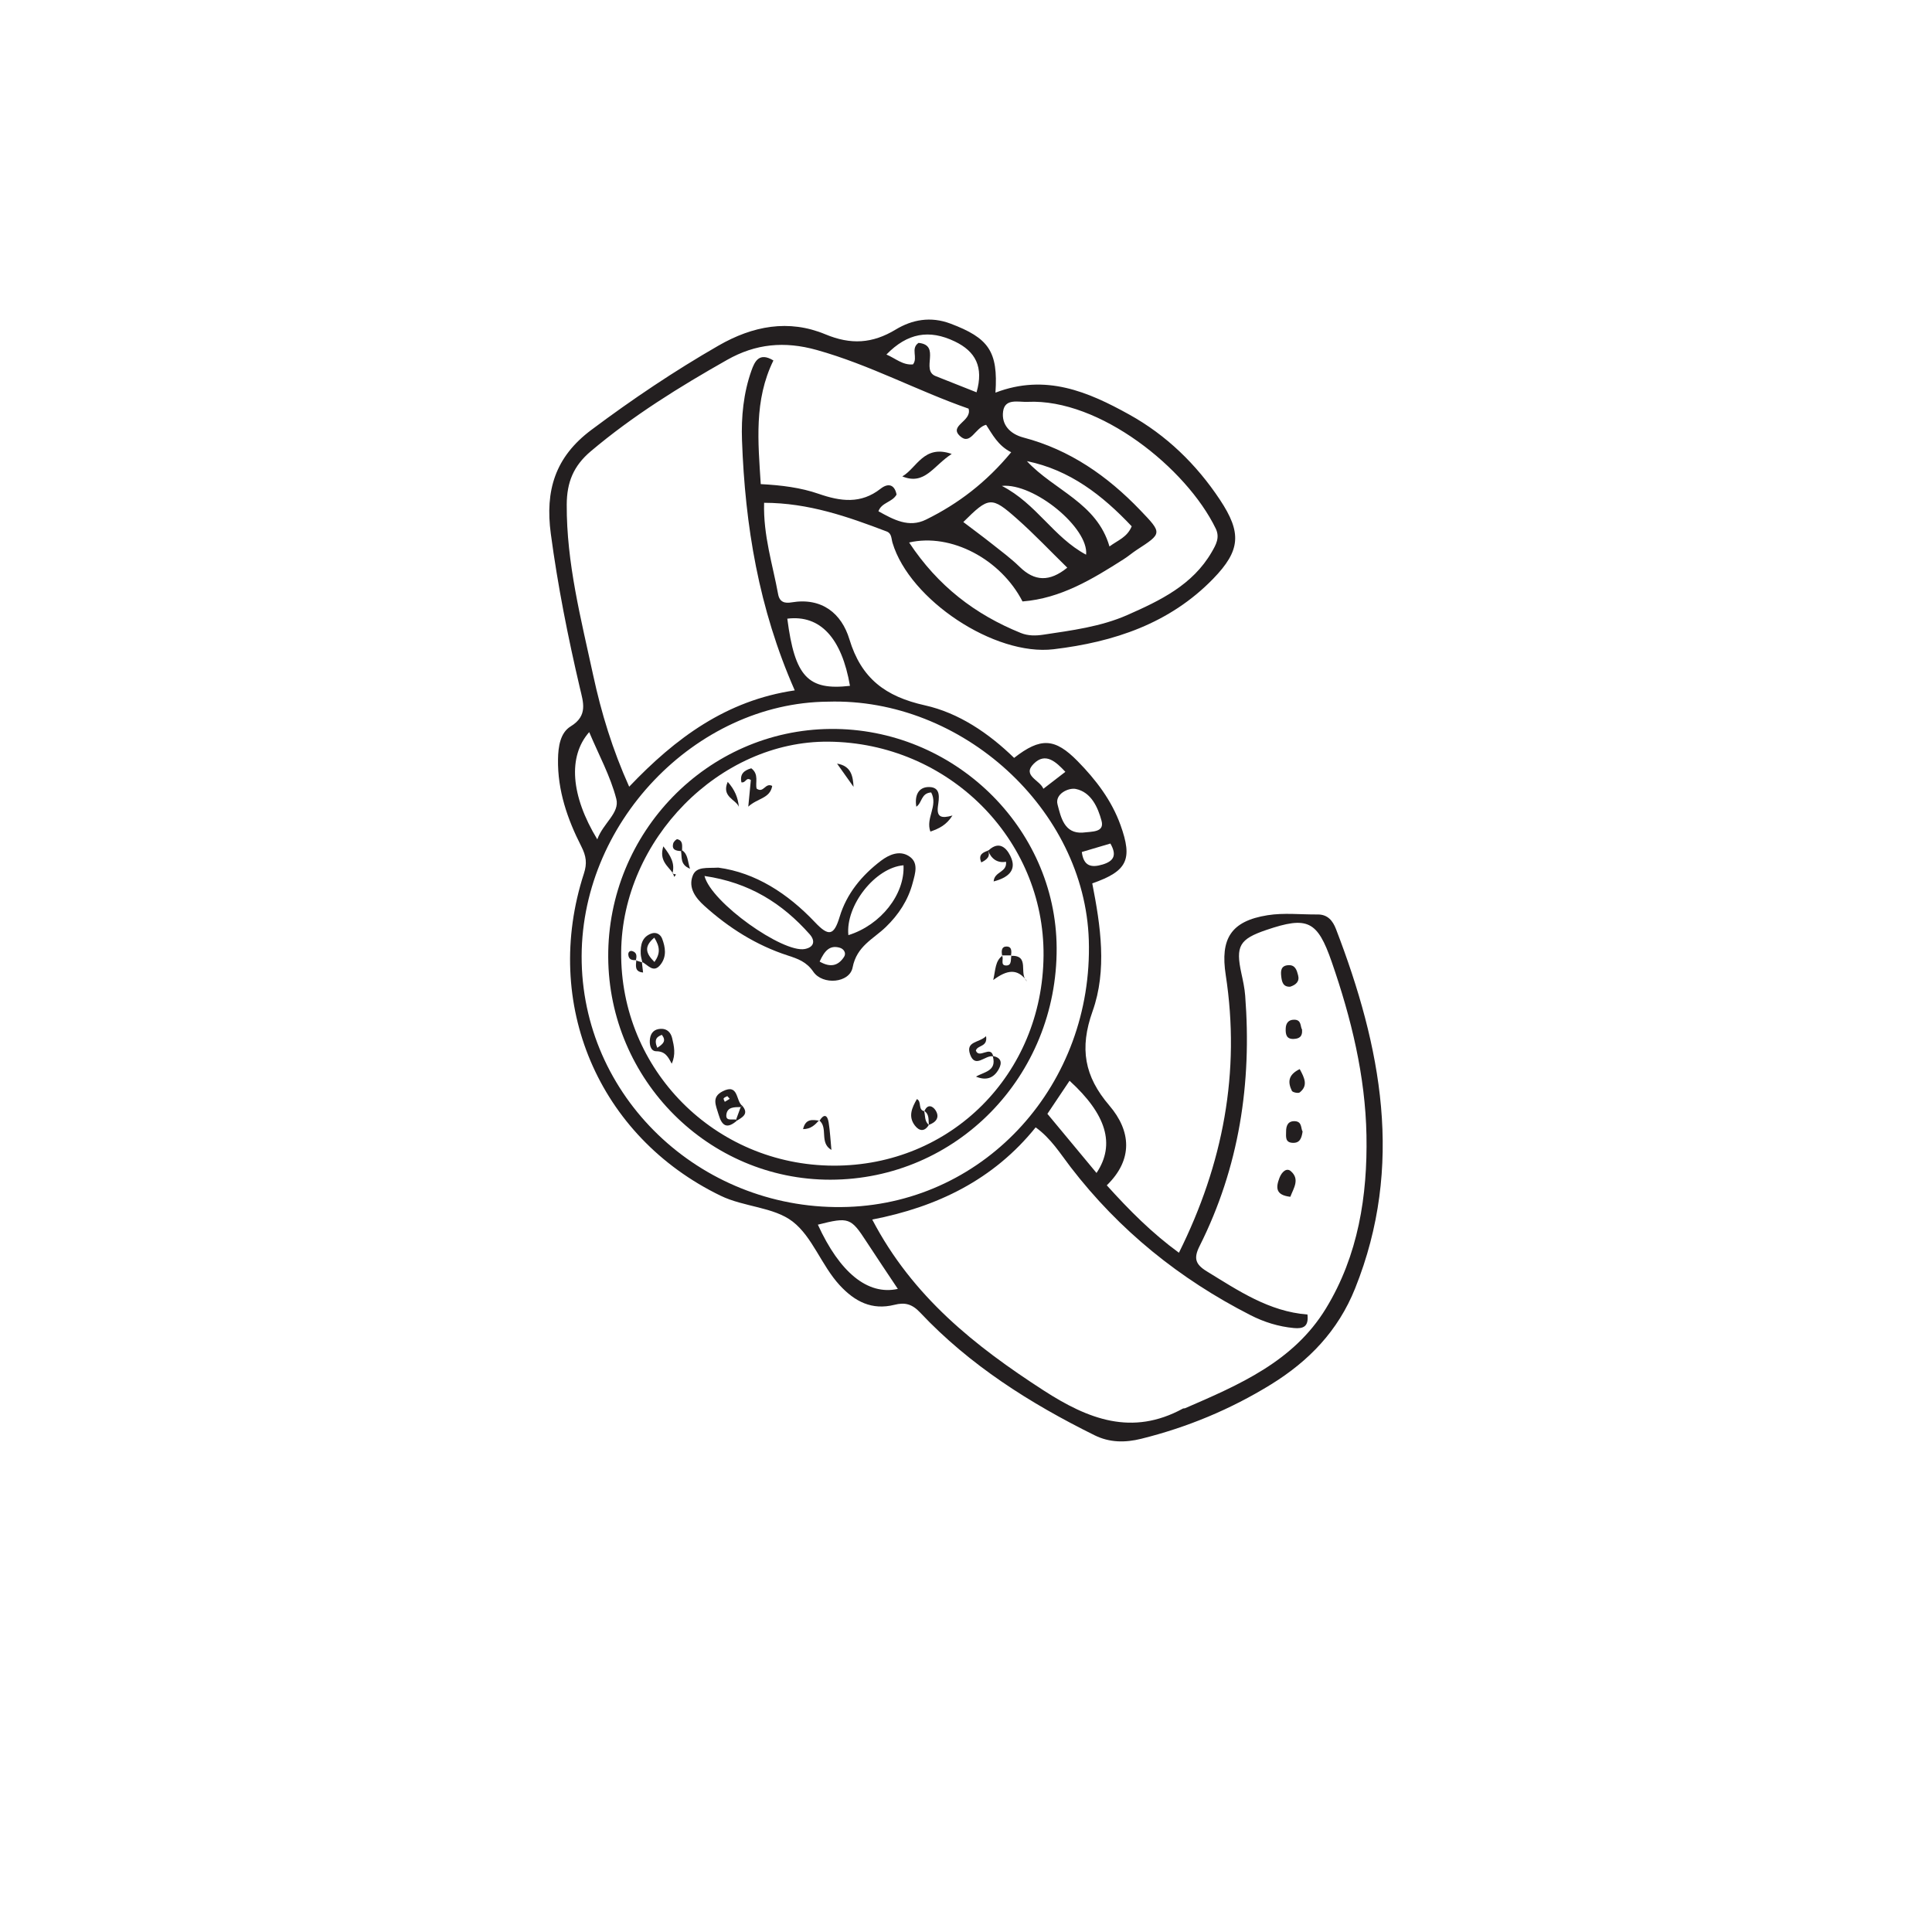 <?xml version="1.0" encoding="UTF-8"?>
<svg xmlns="http://www.w3.org/2000/svg" xmlns:xlink="http://www.w3.org/1999/xlink" width="360pt" height="360pt" viewBox="0 0 360 360" version="1.1">
<g id="surface1">
<path style=" stroke:none;fill-rule:evenodd;fill:rgb(13.73%,12.16%,12.549%);fill-opacity:1;" d="M 206.906 157.18 C 205.109 157.711 203.32 158.242 201.582 158.758 C 201.91 161.402 203.34 161.734 205.477 161.082 C 207.602 160.434 208.117 159.305 206.906 157.18 M 198.516 143.82 C 196.77 141.953 194.82 140.125 192.633 142.301 C 190.383 144.531 193.777 145.344 194.418 146.977 C 195.812 145.902 197.012 144.98 198.516 143.82 M 201.762 155.141 C 203.523 154.926 205.84 155.121 205.254 152.938 C 204.586 150.457 203.332 147.605 200.469 147.012 C 199.094 146.73 196.543 147.949 197.055 149.891 C 197.668 152.227 198.297 155.391 201.762 155.141 M 186.68 90.539 C 193.145 93.859 196.285 100.109 202.379 103.359 C 202.91 98.426 192.707 89.953 186.68 90.539 M 191.344 85.926 C 196.426 91.395 204.391 93.688 206.734 101.828 C 208.309 100.652 210.027 100.133 210.875 98.07 C 205.438 92.309 199.367 87.555 191.344 85.926 M 111.297 156.402 C 112.383 153.371 115.516 151.484 114.84 148.863 C 113.742 144.617 111.566 140.645 109.789 136.418 C 105.809 140.941 106.332 148.234 111.297 156.402 M 181.965 73.102 C 183.324 68.387 181.785 65.48 177.914 63.625 C 173.121 61.324 169.078 62.059 165.172 66.059 C 166.832 66.762 168.238 68.09 170.121 67.898 C 171.102 66.656 169.621 64.945 171.156 63.891 C 175.414 64.309 171.516 68.945 174.324 70.074 C 176.797 71.066 179.273 72.039 181.965 73.102 M 167.297 240.168 C 165.219 237.039 163.324 234.242 161.484 231.414 C 158.543 226.883 158.18 226.738 152.398 228.199 C 156.445 237.066 161.664 241.418 167.297 240.168 M 146.703 115.281 C 148.102 126.105 150.555 128.695 158.379 127.797 C 156.852 118.926 152.871 114.52 146.703 115.281 M 204.32 218.566 C 207.898 213.207 206.113 207.602 199.297 201.383 C 197.965 203.375 196.645 205.344 195.168 207.547 C 198.16 211.148 201.125 214.719 204.32 218.566 M 198.871 105.777 C 195.738 102.715 192.75 99.547 189.504 96.672 C 184.723 92.438 184.266 92.547 179.5 97.273 C 181.27 98.621 183.055 99.93 184.789 101.301 C 186.559 102.703 188.387 104.059 190 105.629 C 192.785 108.348 195.566 108.457 198.871 105.777 M 169.402 101.086 C 174.773 109.219 181.73 114.512 190.207 117.945 C 191.578 118.5 193 118.477 194.402 118.266 C 199.723 117.465 205.125 116.777 210.07 114.598 C 216.164 111.91 222.234 109.012 225.789 102.863 C 226.566 101.52 227.352 100.176 226.531 98.484 C 221.062 87.207 204.871 74.25 191.488 74.879 C 189.797 74.961 187.254 74.156 186.914 76.66 C 186.578 79.105 188.164 80.859 190.715 81.531 C 199.34 83.801 206.348 88.691 212.441 95.039 C 216.594 99.367 216.586 99.367 211.82 102.461 C 210.988 103.004 210.234 103.66 209.398 104.191 C 203.555 107.918 197.652 111.512 190.531 112.07 C 186.5 104.234 177.258 99.277 169.402 101.086 M 154.254 130.746 C 129.672 130.941 107.781 153.453 108.391 179.363 C 109 205.352 131.453 225.832 158.027 224.891 C 183.805 223.977 203.719 201.906 202.883 175.18 C 202.125 150.848 179.27 129.965 154.254 130.746 M 148.09 128.641 C 141.348 113.348 138.836 97.895 138.262 82.066 C 138.102 77.68 138.531 73.262 140.016 69.066 C 140.617 67.371 141.457 65.547 144.113 67.168 C 140.469 74.602 141.262 82.324 141.754 90.207 C 145.664 90.414 149.211 90.863 152.539 92.016 C 156.617 93.43 160.402 93.957 164.086 91.066 C 165.504 89.957 166.691 90.27 167.062 92.156 C 166.254 93.609 164.273 93.602 163.684 95.266 C 166.527 96.84 169.348 98.395 172.543 96.824 C 178.555 93.867 183.789 89.871 188.422 84.27 C 185.945 83.043 184.902 80.898 183.746 79.152 C 181.656 79.68 180.863 83.105 178.863 81.238 C 176.746 79.266 181.172 78.512 180.48 76.145 C 171.027 72.855 162.066 67.973 152.191 65.215 C 146.164 63.531 140.816 64.043 135.48 67.062 C 126.586 72.098 117.938 77.453 110.09 84.082 C 106.844 86.82 105.621 89.883 105.602 94.023 C 105.551 104.914 108.266 115.332 110.535 125.84 C 112.047 132.848 114.125 139.668 117.238 146.59 C 125.902 137.492 135.355 130.512 148.09 128.641 M 243.625 244.941 C 243.891 247.234 242.812 247.613 241.098 247.461 C 238.234 247.195 235.543 246.355 233.008 245.059 C 219.816 238.332 208.555 229.258 199.5 217.48 C 197.555 214.953 195.863 212.148 192.98 210.066 C 185.105 219.848 174.605 224.898 162.531 227.246 C 170.047 241.637 181.691 250.828 194.465 259.09 C 202.789 264.473 210.938 267.633 220.418 262.469 C 220.535 262.402 220.711 262.453 220.836 262.398 C 230.879 258.039 241.016 253.727 247.062 243.82 C 253.098 233.938 254.824 222.789 254.621 211.562 C 254.418 200.516 251.781 189.707 248.141 179.223 C 245.477 171.543 243.637 170.672 235.949 173.289 C 230.938 174.996 230.211 176.289 231.312 181.363 C 231.613 182.742 231.918 184.137 232.023 185.539 C 233.281 201.828 230.906 217.477 223.531 232.176 C 222.391 234.445 222.719 235.574 224.855 236.887 C 230.75 240.5 236.48 244.391 243.625 244.941 M 185.488 73.164 C 194.832 69.578 202.781 73.012 210.398 77.234 C 217.312 81.066 222.934 86.508 227.32 93.125 C 231.395 99.273 231.176 102.566 226.055 107.844 C 217.938 116.203 207.551 119.633 196.324 120.977 C 185.332 122.293 169.508 111.789 166.312 101.16 C 166.07 100.352 166.172 99.395 165.223 99.035 C 157.969 96.273 150.668 93.703 142.379 93.688 C 142.207 99.812 143.988 105.215 144.992 110.723 C 145.27 112.234 146.258 112.453 147.504 112.242 C 153.164 111.293 156.82 114.328 158.27 119.109 C 160.488 126.434 164.988 129.789 172.344 131.43 C 178.652 132.832 184.246 136.629 188.965 141.223 C 193.914 137.363 196.562 137.516 200.801 141.832 C 204.207 145.301 207.125 149.113 208.793 153.746 C 211.094 160.148 210.074 162.324 203.527 164.605 C 205.078 172.512 206.316 180.762 203.586 188.43 C 201.117 195.355 202.059 200.562 206.707 205.996 C 210.758 210.73 211.176 216.059 206.234 220.867 C 210.438 225.527 214.617 229.734 219.676 233.43 C 227.91 216.887 231.176 199.762 228.395 181.668 C 227.367 174.965 229.316 171.637 236.188 170.539 C 239.234 170.051 242.414 170.426 245.531 170.398 C 247.402 170.383 248.352 171.586 248.938 173.109 C 257.375 195.051 261.699 217.168 252.496 240.098 C 249.328 247.996 243.887 253.613 236.828 257.973 C 229.297 262.613 221.23 265.965 212.656 268.094 C 209.707 268.828 206.785 268.84 203.953 267.438 C 191.938 261.492 180.711 254.402 171.461 244.578 C 169.918 242.938 168.574 242.652 166.664 243.133 C 162.461 244.184 159.281 242.535 156.461 239.48 C 153.062 235.797 151.395 230.473 147.699 227.621 C 144.152 224.887 138.645 224.926 134.273 222.805 C 111.504 211.77 100.941 187.008 108.805 162.766 C 109.414 160.887 109.25 159.543 108.312 157.699 C 105.738 152.652 103.883 147.301 103.977 141.477 C 104.016 139.109 104.395 136.535 106.34 135.348 C 109.598 133.352 108.676 130.844 108.059 128.215 C 105.828 118.703 103.93 109.145 102.633 99.441 C 101.562 91.43 103.41 85.176 110.18 80.113 C 117.801 74.41 125.641 69.137 133.887 64.395 C 140.273 60.723 146.953 59.449 153.793 62.293 C 158.531 64.266 162.551 64.039 166.902 61.406 C 169.953 59.559 173.406 58.91 177.086 60.293 C 184.219 62.973 186.008 65.473 185.488 73.164 "/>
<path style=" stroke:none;fill-rule:evenodd;fill:rgb(13.73%,12.16%,12.549%);fill-opacity:1;" d="M 240.434 223.004 C 237.723 222.691 237.688 221.352 238.414 219.465 C 238.844 218.359 239.738 217.539 240.527 218.23 C 242.258 219.738 241.039 221.398 240.434 223.004 "/>
<path style=" stroke:none;fill-rule:evenodd;fill:rgb(13.73%,12.16%,12.549%);fill-opacity:1;" d="M 242.719 210.848 C 242.531 212.129 242.184 212.992 240.91 212.953 C 239.418 212.906 239.645 211.785 239.645 210.844 C 239.641 209.762 239.992 208.867 241.266 208.918 C 242.66 208.977 242.359 210.262 242.719 210.848 "/>
<path style=" stroke:none;fill-rule:evenodd;fill:rgb(13.73%,12.16%,12.549%);fill-opacity:1;" d="M 240.406 183.859 C 239.059 183.926 238.855 182.926 238.742 181.949 C 238.625 180.945 238.648 179.934 240.059 179.848 C 241.383 179.766 241.645 180.832 241.883 181.73 C 242.195 182.891 241.461 183.52 240.406 183.859 "/>
<path style=" stroke:none;fill-rule:evenodd;fill:rgb(13.73%,12.16%,12.549%);fill-opacity:1;" d="M 242.184 199.211 C 243.133 200.941 243.738 202.312 242.188 203.555 C 241.922 203.766 240.863 203.551 240.723 203.262 C 240.004 201.773 239.891 200.32 242.184 199.211 "/>
<path style=" stroke:none;fill-rule:evenodd;fill:rgb(13.73%,12.16%,12.549%);fill-opacity:1;" d="M 242.617 191.836 C 242.738 193.27 241.965 193.551 241.062 193.59 C 239.66 193.652 239.527 192.672 239.574 191.613 C 239.617 190.648 240.09 190.02 241.109 190.008 C 242.574 189.984 242.258 191.312 242.617 191.836 "/>
<path style=" stroke:none;fill-rule:evenodd;fill:rgb(13.73%,12.16%,12.549%);fill-opacity:1;" d="M 168.133 88.77 C 170.828 87.227 172.133 82.766 177.336 84.586 C 173.914 86.789 172.316 90.496 168.133 88.77 "/>
<path style=" stroke:none;fill-rule:evenodd;fill:rgb(13.73%,12.16%,12.549%);fill-opacity:1;" d="M 194.449 178.082 C 194.637 156.289 176.652 138.387 154.367 138.199 C 134.102 138.023 115.93 156.461 115.746 177.383 C 115.551 199.344 133.227 217.129 155.312 217.203 C 177.164 217.273 194.258 200.184 194.449 178.082 M 113.332 178.336 C 113.207 155.117 131.816 136.023 154.758 135.828 C 177.648 135.629 196.766 154.137 196.891 176.609 C 197.023 200.543 178.23 219.797 154.727 219.82 C 132.02 219.84 113.453 201.227 113.332 178.336 "/>
<path style=" stroke:none;fill-rule:evenodd;fill:rgb(13.73%,12.16%,12.549%);fill-opacity:1;" d="M 152.727 179.176 C 154.801 180.371 156.234 179.922 157.289 178.277 C 157.73 177.582 157.223 176.82 156.508 176.605 C 154.625 176.039 153.641 177.16 152.727 179.176 M 158.082 174.25 C 164.113 172.379 168.633 166.652 168.355 161.234 C 163.09 161.664 157.523 168.719 158.082 174.25 M 131.27 163.227 C 132.555 168.219 145.883 177.602 149.957 176.836 C 151.652 176.516 151.992 175.352 150.863 174.078 C 145.773 168.34 139.648 164.445 131.27 163.227 M 133.859 161.672 C 140.773 162.602 146.785 166.492 151.84 171.828 C 154.418 174.555 155.391 174.359 156.457 170.832 C 157.766 166.504 160.586 163.102 164.16 160.387 C 165.664 159.246 167.578 158.426 169.309 159.492 C 171.242 160.676 170.547 162.699 170.07 164.5 C 169.215 167.75 167.438 170.441 165.051 172.746 C 162.715 175 159.645 176.277 158.871 180.277 C 158.309 183.18 153.301 183.625 151.547 181.066 C 150.27 179.199 148.648 178.648 146.793 178.043 C 140.906 176.133 135.777 172.883 131.227 168.77 C 129.668 167.363 128.184 165.469 129.082 163.164 C 129.762 161.414 131.68 161.797 133.859 161.672 "/>
<path style=" stroke:none;fill-rule:evenodd;fill:rgb(13.73%,12.16%,12.549%);fill-opacity:1;" d="M 173.512 147.66 C 171.605 147.777 171.844 149.598 170.746 150.32 C 170.398 148.27 171.098 146.637 173.117 146.652 C 175.422 146.668 174.957 148.801 174.77 150.242 C 174.512 152.238 175.371 152.562 177.48 151.957 C 176.316 153.777 174.934 154.41 173.363 154.953 C 172.43 152.41 174.844 150.176 173.512 147.66 "/>
<path style=" stroke:none;fill-rule:evenodd;fill:rgb(13.73%,12.16%,12.549%);fill-opacity:1;" d="M 121.922 174.715 C 119.949 176.379 120.32 177.629 121.949 179.254 C 123.059 177.672 123 176.465 121.922 174.715 M 119.703 179.344 C 119.594 178.801 119.402 178.262 119.387 177.715 C 119.332 176.105 119.605 174.602 121.348 173.957 C 122.27 173.613 123.082 174.102 123.387 174.922 C 123.984 176.512 124.25 178.199 123.121 179.688 C 121.75 181.492 120.734 179.742 119.598 179.227 C 119.586 179.219 119.703 179.344 119.703 179.344 "/>
<path style=" stroke:none;fill-rule:evenodd;fill:rgb(13.73%,12.16%,12.549%);fill-opacity:1;" d="M 188.375 178.102 C 192.039 177.949 189.715 181.504 191.383 182.859 C 189.598 180.363 187.641 180.707 185.078 182.613 C 185.531 180.547 185.441 179.109 186.75 178.102 L 186.668 178.023 C 187.164 178.574 186.27 179.879 187.461 179.906 C 188.602 179.93 188.277 178.742 188.465 178.023 Z M 188.375 178.102 "/>
<path style=" stroke:none;fill-rule:evenodd;fill:rgb(13.73%,12.16%,12.549%);fill-opacity:1;" d="M 135.523 204.246 C 135.266 204.395 134.961 204.477 134.848 204.672 C 134.773 204.801 134.977 205.09 135.055 205.309 C 135.363 205.117 135.672 204.934 135.977 204.746 C 135.828 204.582 135.676 204.414 135.523 204.246 M 137.328 208.805 C 135.492 210.402 134.527 209.875 133.879 207.617 C 133.406 205.961 132.52 204.418 134.68 203.336 C 137.672 201.836 137.078 205.168 138.309 206.043 L 138.016 206.285 C 136.891 206.305 135.551 206.227 135.352 207.652 C 135.164 209.008 136.457 208.461 137.16 208.629 Z M 137.328 208.805 "/>
<path style=" stroke:none;fill-rule:evenodd;fill:rgb(13.73%,12.16%,12.549%);fill-opacity:1;" d="M 139.43 150.309 C 139.637 148.191 139.773 146.723 139.91 145.34 C 138.969 144.734 139.039 145.914 138.156 145.781 C 137.824 144.234 138.629 143.555 139.988 143.16 C 141.477 144.273 140.695 145.848 140.988 146.949 C 142.301 147.879 142.57 145.77 143.891 146.445 C 143.488 148.809 141.152 148.707 139.43 150.309 "/>
<path style=" stroke:none;fill-rule:evenodd;fill:rgb(13.73%,12.16%,12.549%);fill-opacity:1;" d="M 184.176 158.48 C 186.539 156.23 187.977 158.691 188.473 159.977 C 189.379 162.328 187.648 163.594 185.152 164.246 C 185.266 162.359 187.68 162.605 187.457 160.578 C 185.809 160.867 184.668 160.008 184.074 158.402 Z M 184.176 158.48 "/>
<path style=" stroke:none;fill-rule:evenodd;fill:rgb(13.73%,12.16%,12.549%);fill-opacity:1;" d="M 122.473 195.242 C 123.598 194.516 124.191 193.941 123.328 192.824 C 122.496 193.168 121.781 193.562 122.473 195.242 M 125.164 198.207 C 124.508 196.953 123.973 195.891 122.293 195.887 C 121.203 195.883 120.961 194.582 121.121 193.512 C 121.289 192.379 121.965 191.758 123.121 191.707 C 124.332 191.652 125 192.434 125.242 193.43 C 125.602 194.93 125.949 196.48 125.164 198.207 "/>
<path style=" stroke:none;fill-rule:evenodd;fill:rgb(13.73%,12.16%,12.549%);fill-opacity:1;" d="M 173.078 209.602 C 172.281 210.926 171.293 210.781 170.488 209.742 C 169.172 208.051 169.93 206.398 170.852 204.793 C 171.801 205.27 170.988 206.801 172.242 207.062 L 172.184 206.984 C 172.449 207.867 172.219 208.918 173.074 209.602 Z M 173.078 209.602 "/>
<path style=" stroke:none;fill-rule:evenodd;fill:rgb(13.73%,12.16%,12.549%);fill-opacity:1;" d="M 184.996 196.832 C 183.574 196.559 181.703 199.195 180.754 196.445 C 179.906 193.984 182.473 194.336 183.738 193.074 C 184.066 195.148 182.164 194.68 181.836 195.758 C 182.445 197.379 184.59 194.734 185.055 196.773 Z M 184.996 196.832 "/>
<path style=" stroke:none;fill-rule:evenodd;fill:rgb(13.73%,12.16%,12.549%);fill-opacity:1;" d="M 155.973 142.289 C 158.578 142.715 158.941 144.59 159.047 146.621 C 158.023 145.176 156.996 143.73 155.973 142.289 "/>
<path style=" stroke:none;fill-rule:evenodd;fill:rgb(13.73%,12.16%,12.549%);fill-opacity:1;" d="M 125.375 162.691 C 124.461 161.371 122.773 160.367 123.602 157.703 C 125.004 159.508 125.805 160.898 125.293 162.781 Z M 125.375 162.691 "/>
<path style=" stroke:none;fill-rule:evenodd;fill:rgb(13.73%,12.16%,12.549%);fill-opacity:1;" d="M 185.055 196.777 C 186.562 197.094 186.773 198.012 186.102 199.223 C 185.133 200.973 183.676 201.371 181.863 200.613 L 181.812 200.648 C 183.277 199.715 185.785 199.648 184.996 196.832 Z M 185.055 196.777 "/>
<path style=" stroke:none;fill-rule:evenodd;fill:rgb(13.73%,12.16%,12.549%);fill-opacity:1;" d="M 137.68 150.348 C 137.148 148.961 134.371 148.492 135.602 145.688 C 136.93 147.188 137.504 148.613 137.68 150.348 "/>
<path style=" stroke:none;fill-rule:evenodd;fill:rgb(13.73%,12.16%,12.549%);fill-opacity:1;" d="M 152.703 208.836 C 153.539 207.488 154.18 207.742 154.406 209.152 C 154.668 210.789 154.746 212.457 154.922 214.27 C 152.609 212.941 154.383 210.121 152.633 208.746 Z M 152.703 208.836 "/>
<path style=" stroke:none;fill-rule:evenodd;fill:rgb(13.73%,12.16%,12.549%);fill-opacity:1;" d="M 172.242 207.062 C 172.832 205.629 173.82 206.09 174.332 206.898 C 175.156 208.207 174.426 209.125 173.078 209.602 L 173.074 209.602 C 172.984 208.66 173.203 207.613 172.184 206.984 Z M 172.242 207.062 "/>
<path style=" stroke:none;fill-rule:evenodd;fill:rgb(13.73%,12.16%,12.549%);fill-opacity:1;" d="M 126.895 158.586 C 125.977 158.539 125.117 158.375 125.449 157.145 C 125.535 156.824 126.035 156.328 126.227 156.379 C 127.316 156.664 127.086 157.617 127.094 158.43 Z M 126.895 158.586 "/>
<path style=" stroke:none;fill-rule:evenodd;fill:rgb(13.73%,12.16%,12.549%);fill-opacity:1;" d="M 152.633 208.746 C 151.871 209.602 151.07 210.395 149.641 210.395 C 150.098 208.418 151.395 208.621 152.703 208.836 C 152.703 208.836 152.633 208.746 152.633 208.746 "/>
<path style=" stroke:none;fill-rule:evenodd;fill:rgb(13.73%,12.16%,12.549%);fill-opacity:1;" d="M 127.094 158.43 C 128.23 159.203 128.094 160.445 128.574 161.875 C 126.66 161.098 127.117 159.688 126.895 158.586 L 127.094 158.43 "/>
<path style=" stroke:none;fill-rule:evenodd;fill:rgb(13.73%,12.16%,12.549%);fill-opacity:1;" d="M 118.57 178.887 C 117.785 178.977 117.137 178.809 117.074 177.879 C 117.043 177.383 117.395 177.074 117.867 177.238 C 118.742 177.531 118.641 178.262 118.484 178.969 Z M 118.57 178.887 "/>
<path style=" stroke:none;fill-rule:evenodd;fill:rgb(13.73%,12.16%,12.549%);fill-opacity:1;" d="M 186.75 178.102 C 186.594 177.391 186.559 176.48 187.355 176.387 C 188.555 176.242 188.52 177.23 188.375 178.102 L 188.465 178.023 C 187.863 178.023 187.266 178.023 186.668 178.023 Z M 186.75 178.102 "/>
<path style=" stroke:none;fill-rule:evenodd;fill:rgb(13.73%,12.16%,12.549%);fill-opacity:1;" d="M 138.309 206.039 C 139.574 207.523 138.406 208.148 137.328 208.805 L 137.16 208.629 C 137.445 207.848 137.73 207.066 138.016 206.285 Z M 138.309 206.039 "/>
<path style=" stroke:none;fill-rule:evenodd;fill:rgb(13.73%,12.16%,12.549%);fill-opacity:1;" d="M 184.074 158.402 C 184.605 159.555 183.961 160.141 182.852 160.699 C 182.219 159.242 183.145 158.832 184.176 158.48 Z M 184.074 158.402 "/>
<path style=" stroke:none;fill-rule:evenodd;fill:rgb(13.73%,12.16%,12.549%);fill-opacity:1;" d="M 118.484 178.969 C 118.887 179.09 119.289 179.207 119.699 179.332 C 119.703 179.344 119.586 179.219 119.598 179.227 C 119.676 179.875 119.75 180.508 119.828 181.211 C 118.203 181.082 118.492 179.926 118.57 178.887 C 118.57 178.887 118.484 178.969 118.484 178.969 "/>
<path style=" stroke:none;fill-rule:evenodd;fill:rgb(13.73%,12.16%,12.549%);fill-opacity:1;" d="M 125.293 162.781 C 125.516 162.836 125.742 162.891 125.965 162.945 C 125.855 163.094 125.75 163.242 125.641 163.395 C 125.551 163.16 125.465 162.926 125.375 162.691 C 125.375 162.691 125.293 162.781 125.293 162.781 "/>
<path style=" stroke:none;fill-rule:evenodd;fill:rgb(13.73%,12.16%,12.549%);fill-opacity:1;" d="M 181.863 200.609 C 182 200.453 182.133 200.293 181.812 200.672 C 182.145 200.309 182 200.465 181.836 200.637 C 181.812 200.648 181.863 200.609 181.863 200.609 "/>
</g>
</svg>
